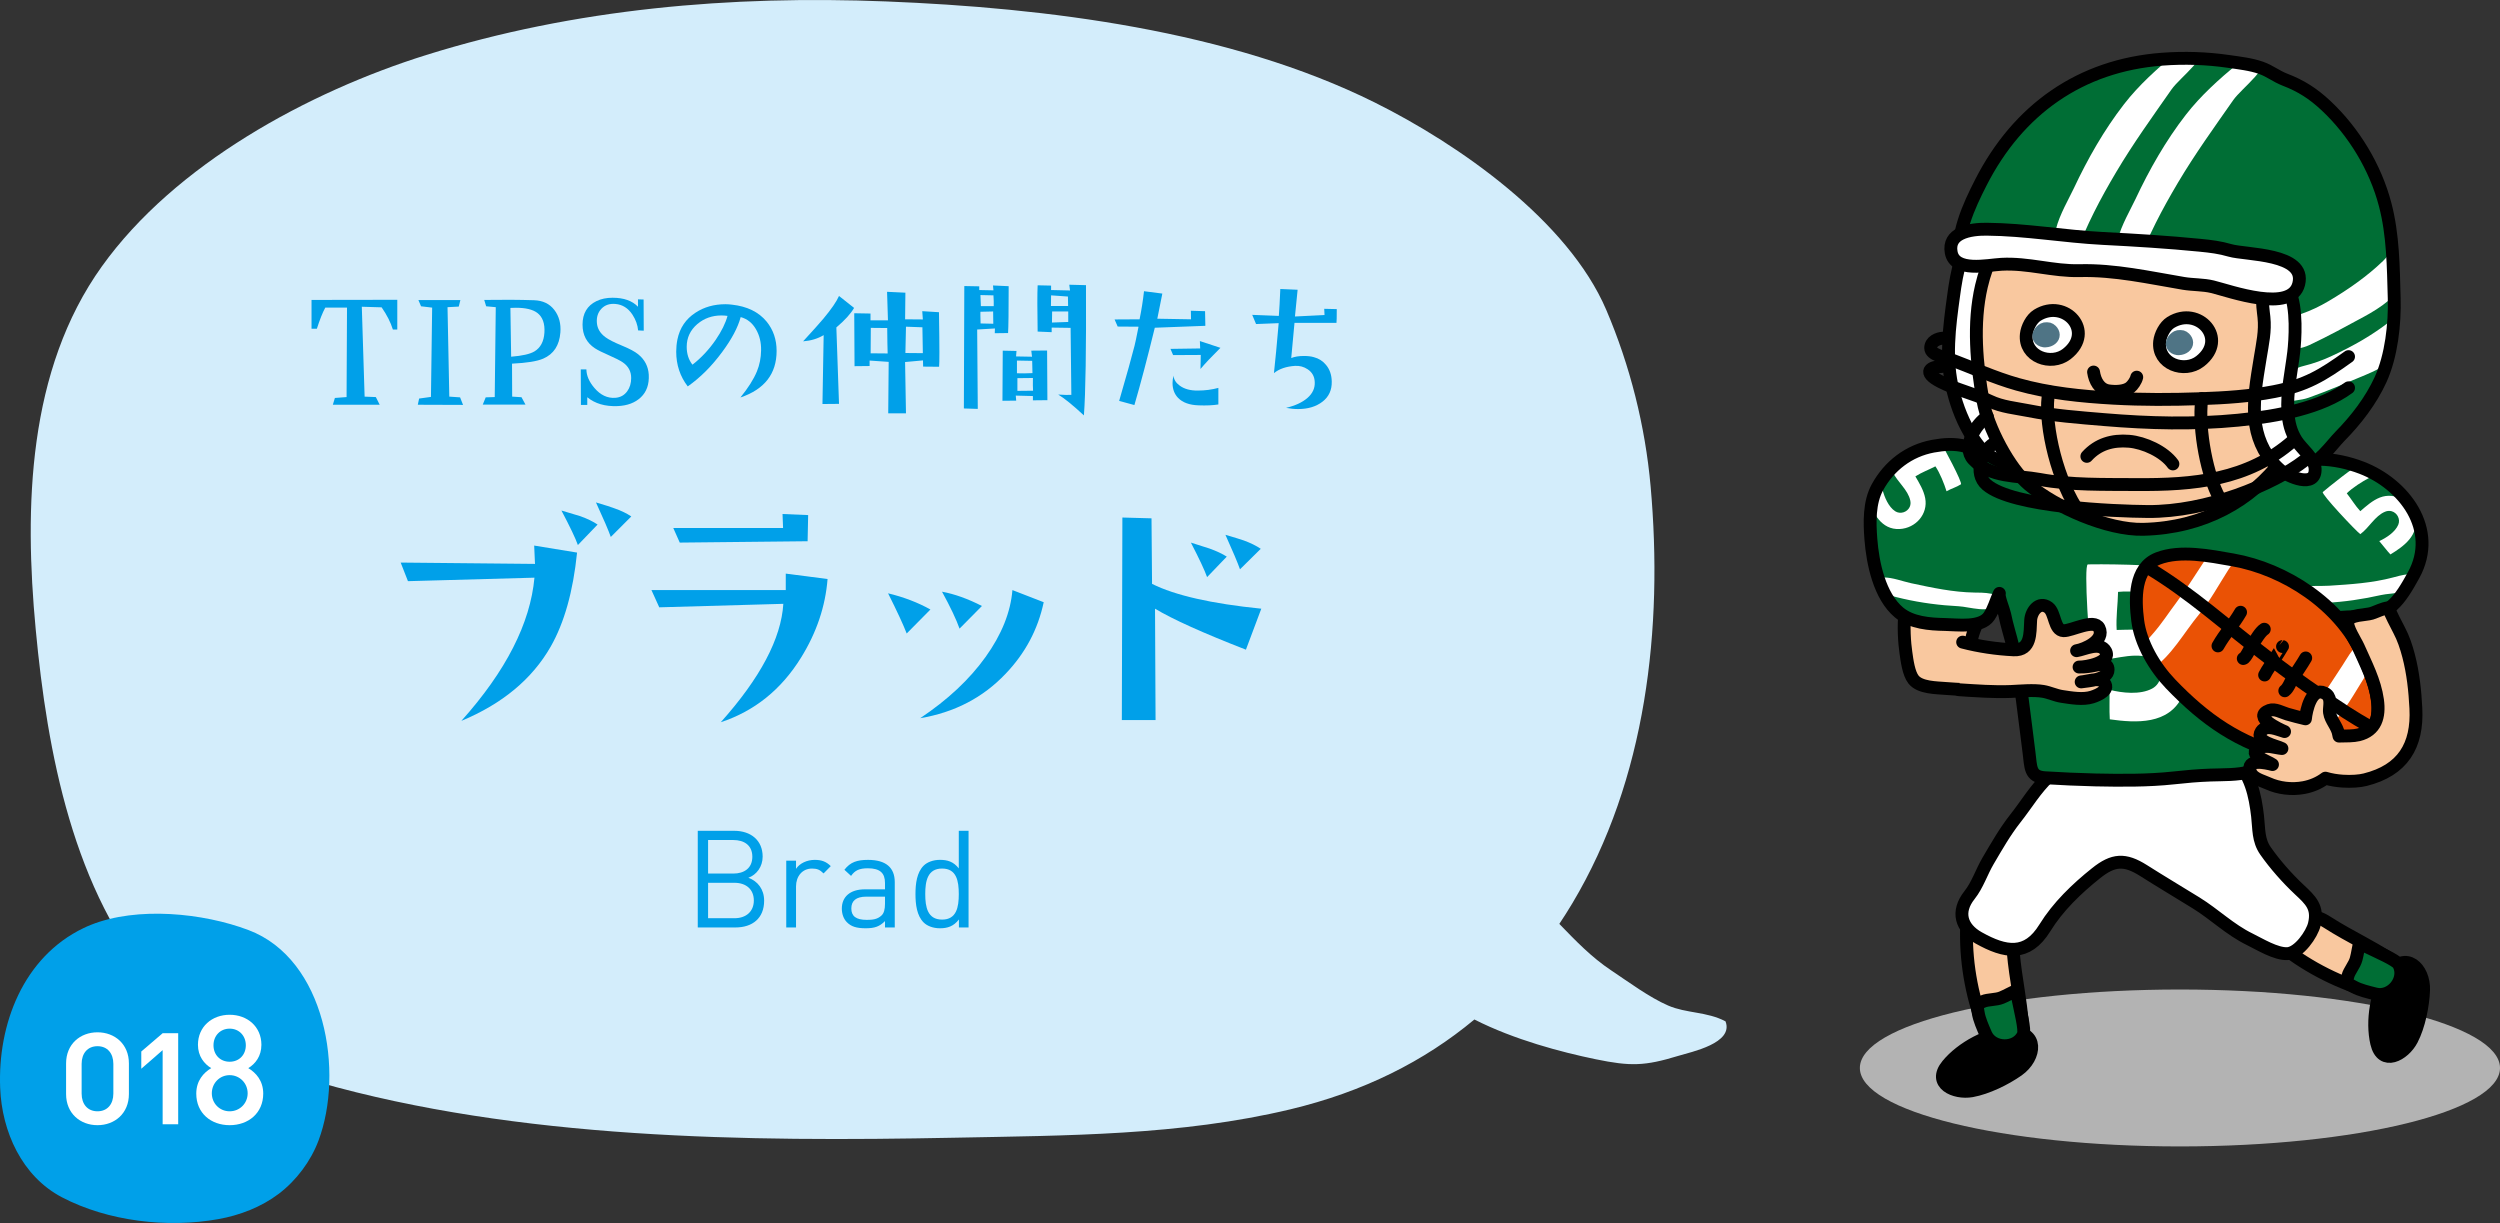 <!-- Generator: Adobe Illustrator 18.1.0, SVG Export Plug-In  -->
<svg version="1.1"
	 xmlns="http://www.w3.org/2000/svg" xmlns:xlink="http://www.w3.org/1999/xlink" xmlns:a="http://ns.adobe.com/AdobeSVGViewerExtensions/3.0/"
	 x="0px" y="0px" width="205.116px" height="100.343px" viewBox="0 0 205.116 100.343" enable-background="new 0 0 205.116 100.343"
	 xml:space="preserve">
<rect x="0" y="0" width="205.116" height="100.343" fill="#333333" stroke="none"/>
<defs>
</defs>
<g>
	<g>
		<path fill="#D3EDFB" d="M141.572,83.798c-1.522-0.806-3.215-0.647-4.708-1.297c-1.542-0.669-3.246-1.934-4.671-2.884
			c-1.627-1.084-2.902-2.417-4.256-3.814c0.367-0.553,0.725-1.115,1.069-1.692c6.075-10.165,7.459-22.589,6.421-34.212
			c-0.442-4.952-1.686-9.902-3.64-14.476c-3.136-7.327-12.076-13.575-19.003-17.019c-11.91-5.917-26.953-7.763-40.076-8.286
			c-12.715-0.509-25.54,0.579-37.735,4.394C25.281,7.547,14.355,13.478,8.356,21.86c-6.093,8.508-6.371,19.749-5.427,29.77
			c0.948,10.086,3.066,21.529,9.956,29.406c3.386,3.867,8.3,6.351,13.206,7.749c16.489,4.698,35.148,4.899,52.189,4.561
			c9.211-0.184,18.58-0.173,27.592-2.33c5.997-1.437,10.98-3.938,15.096-7.37c3.258,1.657,7.131,2.68,9.951,3.261
			c2.869,0.591,4.025,0.564,6.78-0.277C138.776,86.301,142.265,85.594,141.572,83.798z"/>
		<g>
			<g>
				<path fill="#00A0E9" d="M47.346,45.337c-0.324,3.187-1.047,5.762-2.168,7.724c-1.52,2.655-3.962,4.684-7.325,6.085
					c3.658-4.086,5.657-8.003,5.997-11.75l-10.379,0.287l-0.597-1.526l11.02,0.11l-0.066-1.505L47.346,45.337z M49.029,43.037
					l-1.616,1.682c-0.191-0.546-0.642-1.49-1.35-2.833c0.812,0.236,1.328,0.392,1.549,0.465
					C48.187,42.557,48.66,42.786,49.029,43.037z M51.795,42.373l-1.682,1.682c-0.192-0.546-0.598-1.49-1.217-2.833
					c0.752,0.222,1.261,0.384,1.526,0.487C50.968,41.9,51.426,42.122,51.795,42.373z"/>
				<path fill="#00A0E9" d="M67.899,47.506c-0.177,2.242-0.9,4.389-2.169,6.439c-1.623,2.626-3.82,4.396-6.594,5.312
					c3.245-3.63,4.957-6.868,5.134-9.715l-10.18,0.287l-0.642-1.416h11.021v-1.35L67.899,47.506z M66.306,42.261l-0.045,2.146
					l-10.489,0.111l-0.531-1.195h9.007l-0.044-1.15L66.306,42.261z"/>
				<path fill="#00A0E9" d="M76.338,50.007l-1.947,1.969c-0.266-0.693-0.774-1.792-1.527-3.297
					C74.147,48.989,75.304,49.431,76.338,50.007z M85.632,49.41c-0.472,2.228-1.512,4.183-3.12,5.864
					c-1.858,1.962-4.197,3.179-7.015,3.651c2.257-1.505,4.046-3.18,5.366-5.023s2.055-3.674,2.202-5.488L85.632,49.41z
					 M80.564,49.719l-1.837,1.858c-0.266-0.752-0.745-1.763-1.438-3.031C78.322,48.738,79.414,49.129,80.564,49.719z"/>
				<path fill="#00A0E9" d="M103.485,49.941l-1.262,3.363c-3.526-1.372-6.012-2.493-7.457-3.363l0.044,9.139h-2.767l0.045-16.619
					l2.39,0.066l0.044,5.378C96.411,48.849,99.398,49.528,103.485,49.941z M100.652,45.669l-1.615,1.682
					c-0.192-0.545-0.635-1.489-1.328-2.832c0.797,0.251,1.306,0.413,1.527,0.486C99.811,45.212,100.283,45.434,100.652,45.669z
					 M103.44,45.028l-1.703,1.682c-0.192-0.546-0.591-1.49-1.195-2.832c0.752,0.221,1.254,0.376,1.505,0.464
					C102.607,44.548,103.072,44.777,103.44,45.028z"/>
			</g>
		</g>
		<g>
			<g>
				<path fill="#00A0E9" d="M60.334,76.095h-3.085v-7.931h2.985c1.381,0,2.339,0.791,2.339,2.116c0,0.835-0.501,1.492-1.17,1.737
					c0.758,0.278,1.292,0.936,1.292,1.883C62.695,75.337,61.738,76.095,60.334,76.095z M60.167,68.921h-2.071v2.752h2.071
					c0.88,0,1.56-0.435,1.56-1.382C61.726,69.345,61.047,68.921,60.167,68.921z M60.257,72.43h-2.161v2.907h2.161
					c0.979,0,1.593-0.567,1.593-1.459C61.849,72.988,61.236,72.43,60.257,72.43z"/>
				<path fill="#00A0E9" d="M67.571,71.662c-0.301-0.301-0.523-0.4-0.946-0.4c-0.803,0-1.314,0.635-1.314,1.47v3.364h-0.802v-5.48
					h0.802v0.669c0.301-0.457,0.902-0.735,1.537-0.735c0.523,0,0.925,0.122,1.314,0.512L67.571,71.662z"/>
				<path fill="#00A0E9" d="M72.611,76.095v-0.523c-0.445,0.445-0.847,0.59-1.582,0.59c-0.757,0-1.203-0.145-1.548-0.501
					c-0.268-0.268-0.412-0.68-0.412-1.113c0-0.958,0.668-1.582,1.894-1.582h1.648v-0.523c0-0.803-0.401-1.203-1.403-1.203
					c-0.702,0-1.059,0.167-1.382,0.624l-0.546-0.502c0.49-0.635,1.048-0.812,1.938-0.812c1.471,0,2.194,0.635,2.194,1.826v3.721
					H72.611z M72.611,73.567h-1.537c-0.824,0-1.226,0.334-1.226,0.969s0.39,0.936,1.259,0.936c0.468,0,0.88-0.033,1.226-0.367
					c0.189-0.179,0.278-0.49,0.278-0.947V73.567z"/>
				<path fill="#00A0E9" d="M78.676,76.095v-0.657c-0.445,0.579-0.958,0.724-1.56,0.724c-0.557,0-1.047-0.188-1.337-0.479
					c-0.557-0.557-0.668-1.471-0.668-2.328s0.111-1.771,0.668-2.328c0.29-0.289,0.78-0.479,1.337-0.479
					c0.602,0,1.103,0.134,1.549,0.701v-3.085h0.802v7.931H78.676z M77.295,71.261c-1.192,0-1.382,1.024-1.382,2.094
					s0.189,2.094,1.382,2.094c1.191,0,1.37-1.024,1.37-2.094S78.486,71.261,77.295,71.261z"/>
			</g>
		</g>
		<g>
			<g>
				<path fill="#00A0E9" d="M32.596,24.597v2.438h-0.363c-0.179-0.582-0.485-1.188-0.922-1.819l-1.626-0.049l0.23,7.375l0.922,0.037
					l0.315,0.63h-3.845l0.17-0.558l0.958-0.072l0.036-7.339h-1.783c-0.218,0.396-0.448,0.975-0.691,1.734h-0.437v-2.365
					L32.596,24.597z"/>
				<path fill="#00A0E9" d="M37.991,33.221l-3.712-0.013l0.109-0.509l0.97-0.134l0.098-7.326l-0.91-0.109l-0.218-0.51h3.444
					l-0.133,0.534l-0.922,0.049l0.146,7.338l0.885,0.061L37.991,33.221z"/>
				<path fill="#00A0E9" d="M45.977,27.278c-0.081,1.059-0.551,1.774-1.407,2.146c-0.502,0.219-1.354,0.356-2.56,0.412l0.012,2.705
					l0.765,0.049l0.327,0.606h-3.505l0.242-0.595l0.74-0.023l0.085-7.375l-0.789-0.073l-0.157-0.521
					c1.504-0.024,2.866-0.017,4.088,0.024c0.72,0.024,1.273,0.289,1.661,0.794C45.868,25.933,46.033,26.549,45.977,27.278z
					 M44.667,27.301c0.049-0.76-0.149-1.306-0.594-1.637c-0.372-0.275-0.955-0.413-1.747-0.413c-0.146,0-0.295,0.005-0.449,0.013
					l0.061,4.003c0.914-0.073,1.553-0.219,1.917-0.438C44.347,28.531,44.619,28.021,44.667,27.301z"/>
				<path fill="#00A0E9" d="M53.229,30.747c0.041,0.784-0.176,1.401-0.648,1.85c-0.474,0.449-1.11,0.689-1.91,0.722
					c-1.02,0.041-1.849-0.202-2.487-0.728v0.631h-0.521L47.65,30.31h0.461c0.008,0.509,0.226,1.015,0.654,1.516
					c0.502,0.591,1.076,0.861,1.723,0.813c0.413-0.032,0.736-0.211,0.971-0.534c0.219-0.299,0.327-0.663,0.327-1.092
					c0-0.541-0.23-0.97-0.691-1.285c-0.242-0.162-0.624-0.356-1.146-0.583c-0.522-0.226-0.9-0.416-1.135-0.569
					c-0.679-0.445-1.019-1.092-1.019-1.941c0-0.913,0.38-1.557,1.14-1.929c0.38-0.186,0.821-0.278,1.322-0.278
					c0.922,0,1.617,0.246,2.087,0.739V24.56l0.461,0.013l0.012,2.559l-0.461-0.023c-0.04-0.445-0.194-0.874-0.461-1.286
					c-0.355-0.542-0.825-0.837-1.407-0.886c-0.477-0.04-0.859,0.091-1.146,0.395s-0.41,0.693-0.369,1.171
					c0.04,0.461,0.274,0.849,0.703,1.164c0.259,0.194,0.712,0.425,1.358,0.691c0.614,0.251,1.06,0.489,1.335,0.716
					C52.902,29.509,53.189,30.067,53.229,30.747z"/>
				<path fill="#00A0E9" d="M63.718,28.793c0,1.876-0.99,3.15-2.972,3.821c0.639-0.784,1.092-1.5,1.358-2.147
					c0.219-0.533,0.331-1.104,0.34-1.71c0.016-0.655-0.126-1.239-0.425-1.753s-0.716-0.843-1.249-0.988
					c-0.227,0.849-0.732,1.803-1.517,2.862c-0.849,1.156-1.791,2.099-2.826,2.826c-0.631-0.824-0.946-1.774-0.946-2.851
					c0-0.331,0.032-0.663,0.097-0.994c0.194-0.954,0.691-1.69,1.492-2.208c0.704-0.461,1.521-0.691,2.45-0.691
					c0.178,0,0.356,0.013,0.534,0.036c1.245,0.138,2.191,0.599,2.838,1.383C63.442,27.051,63.718,27.856,63.718,28.793z
					 M59.69,25.918c-0.162-0.023-0.327-0.036-0.497-0.036c-0.761,0-1.419,0.234-1.978,0.704c-0.582,0.501-0.873,1.124-0.873,1.867
					c0,0.583,0.157,1.072,0.473,1.468c0.72-0.558,1.354-1.237,1.905-2.037C59.205,27.172,59.528,26.517,59.69,25.918z"/>
				<path fill="#00A0E9" d="M70.075,25.264c-0.274,0.477-0.76,1.011-1.455,1.601l0.218,6.271l-1.358,0.012l0.098-5.652
					c-0.485,0.291-1.048,0.461-1.687,0.51c0.816-0.89,1.371-1.508,1.662-1.856c0.654-0.784,1.083-1.406,1.285-1.867L70.075,25.264z
					 M77.05,30.091l-1.31-0.012l-0.013-0.51l-1.468,0.134l0.073,4.209h-1.456l0.037-4.222l-1.565-0.108v0.448l-1.236,0.013
					l-0.024-4.343l1.334,0.024v0.558h1.432l-0.073-2.341l1.504,0.072l-0.024,2.184l1.456,0.012l-0.049-0.679l1.371,0.085
					c0.024,1.447,0.036,2.552,0.036,3.312C77.074,29.534,77.066,29.921,77.05,30.091z M72.829,29
					c-0.017-0.452-0.028-1.147-0.036-2.086l-1.347-0.013l-0.013,2.087L72.829,29z M75.716,28.975
					c-0.008-0.274-0.021-0.982-0.036-2.122l-1.347-0.049l-0.049,2.159L75.716,28.975z"/>
				<path fill="#00A0E9" d="M82.758,23.481c0,2.07-0.017,3.352-0.049,3.845l-1.092,0.013l0.013-0.389l-1.456,0.085l0.049,6.514
					l-1.141-0.036l0.036-10.044l1.226,0.024v0.304l1.164,0.024l-0.036-0.4L82.758,23.481z M81.496,26.562
					c0-0.064-0.004-0.4-0.013-1.007L80.44,25.58c-0.008,0.072-0.004,0.392,0.013,0.958L81.496,26.562z M81.532,25.119
					c0.008-0.259,0-0.554-0.024-0.886l-1.067-0.024c0.008,0.064,0.021,0.368,0.037,0.91H81.532z M85.935,32.833l-1.188,0.013v-0.352
					l-1.407-0.037l0.036,0.413l-1.128,0.012l0.024-4.112l1.128,0.024l-0.036,0.449l1.31,0.024l-0.061-0.498l1.298-0.012
					L85.935,32.833z M84.71,30.613l-0.023-1.007l-1.25-0.023v1.043C83.801,30.641,84.225,30.637,84.71,30.613z M84.759,32.056
					c-0.017-0.242-0.021-0.59-0.012-1.043l-1.273,0.013v1.043L84.759,32.056z M89.101,23.396c0.024,5.272-0.032,8.835-0.17,10.687
					c-0.906-0.842-1.609-1.411-2.11-1.711c0.493,0.033,0.853,0.041,1.079,0.024l-0.061-5.495l-1.553-0.023v0.376l-1.152-0.049
					c-0.017-0.922-0.024-1.698-0.024-2.329s0.008-1.12,0.024-1.468l1.104,0.024v0.364l1.553,0.036L87.73,23.36L89.101,23.396z
					 M87.634,25.106l-0.013-0.776l-1.383-0.097c-0.008,0.097-0.012,0.388-0.012,0.873H87.634z M87.645,25.555h-1.322
					c-0.008,0.259-0.012,0.562-0.012,0.909l1.334-0.048V25.555z"/>
				<path fill="#00A0E9" d="M98.895,26.732l-4.148,0.157c-0.614,2.515-1.173,4.63-1.674,6.344l-1.25-0.34
					c0.631-2.175,1.052-3.683,1.262-4.524c0.049-0.178,0.158-0.699,0.328-1.564l-1.711-0.012l-0.255-0.583l2.051-0.012
					c0.161-0.792,0.282-1.561,0.363-2.305l1.504,0.194l-0.412,2.062l2.766,0.049l-0.012-0.703l1.164,0.036L98.895,26.732z
					 M100.133,28.539c-0.72,0.712-1.266,1.29-1.638,1.735l0.024-1.152l-2.269,0.012l-0.218-0.51l2.438-0.036l-0.024-0.606
					L100.133,28.539z M99.963,33.185c-0.453,0.072-0.995,0.097-1.625,0.072c-0.744-0.024-1.303-0.227-1.675-0.606
					c-0.307-0.315-0.461-0.724-0.461-1.225c0-0.202,0.028-0.404,0.085-0.607c0.017,0.315,0.187,0.591,0.51,0.825
					c0.38,0.275,0.873,0.408,1.479,0.4c0.591,0,1.152-0.073,1.687-0.219V33.185z"/>
				<path fill="#00A0E9" d="M109.677,25.361c0,0.655-0.008,1.031-0.024,1.128h-3.444c-0.081,0.801-0.17,1.763-0.268,2.887
					c0.275-0.112,0.623-0.17,1.044-0.17c0.323,0,0.594,0.033,0.812,0.098c0.404,0.105,0.735,0.315,0.994,0.631
					c0.308,0.363,0.465,0.82,0.474,1.37c0.016,0.696-0.236,1.246-0.759,1.65c-0.521,0.404-1.19,0.606-2.007,0.606
					c-0.323,0-0.651-0.033-0.982-0.098c0.752-0.178,1.338-0.45,1.759-0.818c0.42-0.368,0.618-0.799,0.594-1.292
					c-0.016-0.461-0.21-0.812-0.582-1.056c-0.315-0.21-0.663-0.303-1.043-0.278c-0.72,0.048-1.294,0.246-1.723,0.594
					c0.113-1.019,0.243-2.385,0.389-4.1l-1.856,0.073l-0.315-0.753l2.184,0.085c0.04-0.501,0.081-1.237,0.121-2.207l1.42,0.061
					l-0.219,2.195l2.426-0.121l-0.024-0.51L109.677,25.361z"/>
			</g>
		</g>
	</g>
	<g>
		<path fill="#00A0E9" d="M7.45,75.883c3.824-1.527,9.216-0.98,12.932,0.423c6.36,2.397,7.856,11.676,5.747,17.285
			c-0.637,1.688-1.813,3.261-3.259,4.357c-1.437,1.086-3.184,1.759-4.952,2.076c-4.179,0.75-9.049,0.187-12.832-1.79
			c-3.305-1.73-4.93-5.409-5.072-8.965c-0.212-5.244,1.903-10.754,6.842-13.124C7.047,76.052,7.248,75.963,7.45,75.883z"/>
		<g>
			<g>
				<path fill="#FFFFFF" d="M7.999,92.317c-1.414,0-2.577-0.964-2.577-2.553V87.25c0-1.589,1.163-2.553,2.577-2.553
					s2.577,0.964,2.577,2.553v2.515C10.576,91.353,9.413,92.317,7.999,92.317z M9.3,87.287c0-0.863-0.487-1.451-1.301-1.451
					s-1.302,0.588-1.302,1.451v2.44c0,0.863,0.488,1.451,1.302,1.451S9.3,90.59,9.3,89.727V87.287z"/>
				<path fill="#FFFFFF" d="M13.344,92.242v-6.081l-1.752,1.526v-1.414l1.752-1.501h1.276v7.47H13.344z"/>
				<path fill="#FFFFFF" d="M18.843,92.317c-1.526,0-2.74-0.977-2.74-2.59c0-1.063,0.601-1.715,1.226-2.09
					c-0.575-0.351-1.088-0.976-1.088-1.914c0-1.489,1.15-2.465,2.603-2.465c1.451,0,2.603,0.976,2.603,2.465
					c0,0.938-0.501,1.563-1.076,1.914c0.625,0.375,1.226,1.026,1.226,2.09C21.594,91.34,20.369,92.317,18.843,92.317z
					 M18.843,88.212c-0.826,0-1.464,0.663-1.464,1.489s0.638,1.477,1.464,1.477c0.825,0,1.476-0.65,1.476-1.477
					S19.668,88.212,18.843,88.212z M18.843,84.397c-0.776,0-1.327,0.588-1.327,1.363c0,0.788,0.551,1.352,1.327,1.352
					c0.775,0,1.326-0.563,1.326-1.352C20.169,84.985,19.618,84.397,18.843,84.397z"/>
			</g>
		</g>
	</g>
</g>
<g>
	<path fill="#B3B3B3" d="M152.595,87.623c0-3.557,11.752-6.437,26.256-6.437c14.5,0,26.265,2.88,26.265,6.437
		c0,3.554-11.765,6.437-26.265,6.437C164.346,94.06,152.595,91.177,152.595,87.623z"/>
</g>
<g>
	
		<path fill="#F9C89F" stroke="#000000" stroke-width="1.056" stroke-linecap="round" stroke-linejoin="round" stroke-miterlimit="1" d="
		M156.32,50.079c-0.182,1.255-0.052,2.746,0.053,3.465c0.087,0.622,0.223,1.708,0.626,2.214c0.534,0.675,1.872,0.664,2.65,0.729
		c2.146,0.175,4.304,0.12,6.454,0.182c0.633,0.02,0.918,0.208,1.183-0.339c0.199-0.407,0.175-1.08,0.169-1.529
		c-0.017-1.161-1.336-1.119-2.188-1.222c-0.572-0.07-1.108-0.335-1.662-0.348c-0.499-0.011-1.126,0.243-1.601-0.011
		c-0.808-0.438,0.541-2.536,0.585-3.178c0.031-0.436-0.131-0.837-0.416-1.163c-0.801-0.922-2.3-0.955-3.421-0.946
		c-0.46,0-1.025,0-1.445,0.21C156.738,48.428,156.451,49.194,156.32,50.079z"/>
	
		<path fill="#FFFFFF" stroke="#000000" stroke-width="1.056" stroke-linecap="round" stroke-linejoin="round" stroke-miterlimit="1" d="
		M165.68,24.026c-0.088-1.391-0.736-5.843-2.968-5.3c-1.682,0.412-2.221,4.03-2.411,5.436c-0.37,2.676-0.727,5.287-0.048,7.954
		c0.663,2.615,2.072,5.309,4.595,6.542c2.111,1.029,2.571,0.245,2.164-1.938c-0.521-2.768-0.771-5.646-1.121-8.443
		C165.726,26.935,165.777,25.461,165.68,24.026z"/>
	<g>
		<g>
			<path stroke="#000000" stroke-width="1.056" stroke-linecap="round" stroke-linejoin="round" stroke-miterlimit="1" d="
				M165.562,87.803c1.507-1.06,1.693-3.187-0.558-3.103c-1.855,0.068-4.049,1.263-5.219,2.683c-1.257,1.526,0.596,2.361,1.989,2.111
				C163.026,89.268,164.524,88.532,165.562,87.803z"/>
			
				<path fill="#F9C89F" stroke="#000000" stroke-width="1.056" stroke-linecap="round" stroke-linejoin="round" stroke-miterlimit="1" d="
				M165.621,81.449c-0.166-1.102-0.346-2.194-0.442-3.346c-0.079-0.951-0.353-1.327-1.187-1.818
				c-0.138-0.083-2.591-1.17-2.608-0.885c-0.184,2.803,0.236,5.646,1.159,8.296c0.353,1.016,0.681,1.724,1.868,1.774
				c1.364,0.059,1.607-0.6,1.5-1.765C165.838,82.93,165.733,82.189,165.621,81.449z"/>
			
				<path fill="#006E35" stroke="#000000" stroke-width="1.056" stroke-linecap="round" stroke-linejoin="round" stroke-miterlimit="1" d="
				M165.558,81.905c-0.079-0.381-0.114-0.648-0.057-0.675c-0.434,0.197-0.839,0.438-1.277,0.62c-0.466,0.193-1.119,0.14-1.516,0.315
				c-0.598,0.261-0.528,0.118-0.405,0.913c0.088,0.58,0.388,1.229,0.618,1.767c0.539,1.25,2.519,1.285,3.084,0.044
				C166.175,84.506,165.746,82.853,165.558,81.905z"/>
		</g>
		<g>
			<path stroke="#000000" stroke-width="1.056" stroke-linecap="round" stroke-linejoin="round" stroke-miterlimit="1" d="
				M198.846,81.257c0.079-1.842-1.496-3.283-2.801-1.448c-1.075,1.511-1.461,3.984-1.045,5.773c0.444,1.93,2.234,0.968,2.882-0.291
				C198.468,84.16,198.794,82.522,198.846,81.257z"/>
			
				<path fill="#F9C89F" stroke="#000000" stroke-width="1.056" stroke-linecap="round" stroke-linejoin="round" stroke-miterlimit="1" d="
				M193.844,77.341c-0.977-0.539-1.954-1.06-2.926-1.686c-0.802-0.515-1.266-0.528-2.164-0.164
				c-0.151,0.061-2.505,1.347-2.291,1.533c2.113,1.851,4.625,3.248,7.286,4.128c1.023,0.337,1.785,0.508,2.547-0.401
				c0.876-1.047,0.504-1.64-0.49-2.267C195.152,78.068,194.497,77.702,193.844,77.341z"/>
			
				<path fill="#006E35" stroke="#000000" stroke-width="1.056" stroke-linecap="round" stroke-linejoin="round" stroke-miterlimit="1" d="
				M194.164,77.669c-0.348-0.171-0.582-0.307-0.569-0.366c-0.105,0.462-0.16,0.933-0.285,1.391
				c-0.131,0.486-0.569,0.972-0.672,1.393c-0.156,0.633-0.226,0.493,0.479,0.878c0.513,0.283,1.209,0.44,1.778,0.585
				c1.318,0.335,2.551-1.213,1.91-2.418C196.608,78.762,195.031,78.096,194.164,77.669z"/>
		</g>
		
			<path fill="#FFFFFF" stroke="#000000" stroke-width="1.056" stroke-linecap="round" stroke-linejoin="round" stroke-miterlimit="1" d="
			M184.697,64.422c-0.142-0.403-0.322-0.791-0.55-1.141c-0.81-1.261-1.947-0.76-3.274-0.716c-0.953,0.033-1.908,0.015-2.862,0.022
			c-1.844,0.015-3.692-0.103-5.536-0.134c-1.588-0.024-3.189,0.14-4.365,1.235c-1.08,1.007-1.835,2.295-2.744,3.447
			c-0.871,1.106-1.542,2.291-2.256,3.504c-0.532,0.905-0.863,1.976-1.52,2.801c-1.091,1.371-0.692,2.7,0.749,3.508
			c2.177,1.22,3.973,1.551,5.436-0.821c1.071-1.737,2.608-3.215,4.2-4.485c1.415-1.132,2.354-1.189,3.885-0.223
			c1.432,0.909,2.9,1.783,4.325,2.663c1.52,0.939,2.766,2.188,4.396,2.983c0.802,0.392,2.153,1.231,3.101,1.178
			c0.937-0.057,2.006-1.592,2.203-2.416c0.333-1.388-0.315-1.978-1.231-2.834c-0.999-0.937-2.004-2.076-2.768-3.167
			c-0.626-0.891-0.539-1.811-0.661-2.864C185.13,66.136,184.988,65.243,184.697,64.422z"/>
		
			<path fill="#FAD8C7" stroke="#000000" stroke-width="1.056" stroke-linecap="round" stroke-linejoin="round" stroke-miterlimit="1" d="
			M182.195,38.91c0.055,2.904,0.134,6.367-2.945,7.691c-2.355,1.016-6.881,1.594-8.589-0.867c-1.084-1.562-0.416-4.056-0.362-5.821"
			/>
		<g>
			<defs>
				<path id="SVGID_3_" d="M185.404,62.015c0.429-2.069,0.793-3.907,0.797-6.038c0.004-1.763,0.55-3.506,0.758-5.258
					c-0.037,0.311,2.492,0.14,2.61,0.131c1.345-0.105,2.676-0.263,4.025-0.252c2.427,0.015,3.32-1.391,4.433-3.41
					c2.061-3.745-0.788-7.477-4.262-8.811c-2.19-0.841-4.737-1.04-6.863,0.079c-1.202,0.631-2.12,1.772-3.474,2.054
					c-1.923,0.403-3.922,0.523-5.878,0.618c-2.058,0.098-4.402,0.19-6.421-0.291c-0.565-0.136-1.126-0.298-1.708-0.353
					c-0.355-0.033-0.723,0.009-1.058-0.133c-0.865-0.368-1.448-1.266-2.337-1.671c-0.946-0.427-1.941-0.76-2.834-1.303
					c-0.594-0.361-1.261-0.578-1.93-0.756c-0.885-0.239-1.767-0.177-2.661-0.013c-1.989,0.372-3.594,1.603-4.564,3.371
					c-0.688,1.25-0.644,2.878-0.539,4.255c0.153,1.969,0.701,4.667,2.308,6.016c1.025,0.858,2.51,0.964,3.789,0.988
					c1.016,0.015,2.935,0.307,3.601-0.672c0.385-0.569,0.556-1.261,0.845-1.881c-0.109,0.234,0.368,1.373,0.431,1.699
					c0.18,0.92,0.486,1.833,0.699,2.742c0.657,2.825,0.92,5.731,1.301,8.605c0.16,1.2,0.05,2,1.303,2.08
					c1.347,0.085,2.779,0.147,4.135,0.18c2.083,0.044,4.341,0.063,6.419-0.164c1.016-0.112,2.006-0.201,3.027-0.236
					c0.986-0.037,2.269,0.011,3.217-0.276C185.281,63.101,185.268,62.676,185.404,62.015z"/>
			</defs>
			<use xlink:href="#SVGID_3_"  overflow="visible" fill="#006E35"/>
			<clipPath id="SVGID_4_">
				<use xlink:href="#SVGID_3_"  overflow="visible"/>
			</clipPath>
			<path clip-path="url(#SVGID_4_)" fill="#FFFFFF" d="M162.014,48.618c0.346,0.004,2.72-0.05,1.914,0.946
				c-0.653,0.812-2.352,0.223-3.221,0.177c-1.535-0.079-3.07-0.274-4.568-0.618c-0.541-0.127-1.816-0.41-2.221-0.762
				c-0.635-0.545,0.024-0.983,0.626-0.983c0.751-0.002,1.522,0.313,2.253,0.471C158.515,48.218,160.249,48.592,162.014,48.618z"/>
			<path clip-path="url(#SVGID_4_)" fill="#FFFFFF" d="M156.732,41.069c0.035,0.175,0.033,0.35-0.05,0.53
				c-0.208,0.436-0.778,0.613-1.189,0.346c-0.55-0.355-0.887-1.167-1.042-1.78c-0.407,0.239-0.845,0.444-1.242,0.699
				c0.458,1.213,1.135,2.619,2.652,2.54c1.314-0.066,2.343-1.226,2.094-2.534c-0.123-0.642-0.482-1.229-0.806-1.785
				c0.53-0.337,1.099-0.539,1.642-0.823c0.37,0.537,0.727,1.439,0.915,2.045c0.377-0.219,0.802-0.328,1.178-0.569
				c0.175-0.109-1.485-3.162-1.629-3.392c-0.122-0.173-3.662,2.098-3.96,2.394C155.676,39.543,156.548,40.189,156.732,41.069z"/>
			<path clip-path="url(#SVGID_4_)" fill="#FFFFFF" d="M195.686,41.985c0.164-0.066,0.335-0.094,0.528-0.044
				c0.464,0.122,0.745,0.65,0.558,1.104c-0.247,0.607-0.988,1.086-1.562,1.349c0.311,0.359,0.591,0.751,0.915,1.095
				c1.108-0.67,2.368-1.594,2.015-3.075c-0.307-1.279-1.636-2.078-2.878-1.594c-0.609,0.239-1.119,0.701-1.607,1.121
				c-0.425-0.462-0.727-0.981-1.11-1.465c0.462-0.462,1.283-0.977,1.846-1.272c-0.285-0.331-0.471-0.732-0.775-1.056
				c-0.14-0.151-2.838,2.037-3.038,2.223c-0.149,0.151,2.731,3.215,3.077,3.454C194.377,43.303,194.852,42.328,195.686,41.985z"/>
			<path clip-path="url(#SVGID_4_)" fill="#FFFFFF" d="M196.328,47.381c0.333-0.087,2.604-0.784,2.098,0.392
				c-0.41,0.962-2.203,0.852-3.053,1.045c-1.502,0.339-3.031,0.569-4.568,0.644c-0.552,0.026-1.853,0.098-2.341-0.129
				c-0.76-0.355-0.243-0.955,0.335-1.119c0.725-0.206,1.551-0.109,2.3-0.158C192.85,47.944,194.62,47.834,196.328,47.381z"/>
			
				<use xlink:href="#SVGID_3_"  overflow="visible" fill="none" stroke="#000000" stroke-width="1.056" stroke-linecap="round" stroke-linejoin="round" stroke-miterlimit="1"/>
		</g>
		<path fill="#FFFFFF" d="M176.287,53.931c0.291,0.088,0.55,0.234,0.747,0.506c0.482,0.666,0.282,1.66-0.451,2.054
			c-0.981,0.532-2.466,0.372-3.509,0.101c0.026,0.808-0.024,1.625,0.026,2.426c2.183,0.307,4.831,0.444,5.957-1.886
			c0.972-2.013,0.083-4.494-2.072-5.191c-1.056-0.344-2.225-0.283-3.32-0.256c-0.066-1.064,0.096-2.076,0.114-3.123
			c1.104-0.112,2.74,0.096,3.798,0.304c-0.018-0.734,0.164-1.461,0.114-2.218c-0.024-0.35-5.931-0.372-6.393-0.339
			c-0.357,0.037,0.14,7.175,0.337,7.86C173.148,54.26,174.824,53.485,176.287,53.931z"/>
		<g>
			<g>
				<g>
					<path fill="#F9C89F" d="M190.316,25.325c-0.388-3.16-2.078-5.574-2.924-8.524c-1.255-4.395-5.795-6.774-10.236-6.272
						c-1.914,0.217-3.947,1.01-5.749,1.658c-2.606,0.937-3.813,2.135-5.276,4.38c-0.891,1.38-1.783,2.624-2.536,4.082
						c-0.462,0.902-0.797,1.85-1.025,2.827c-0.718,3.075-0.399,6.432,0.142,9.476c0.366,2.063,2.14,5.48,3.752,6.824
						c2.229,1.864,6.454,3.723,9.384,3.653C185.759,43.191,191.44,34.545,190.316,25.325z"/>
				</g>
				<g>
					
						<path fill="none" stroke="#000000" stroke-width="1.056" stroke-linecap="round" stroke-linejoin="round" stroke-miterlimit="1" d="
						M190.316,25.325c-0.388-3.16-2.078-5.574-2.924-8.524c-1.255-4.395-5.795-6.774-10.236-6.272
						c-1.914,0.217-3.947,1.01-5.749,1.658c-2.606,0.937-3.813,2.135-5.276,4.38c-0.891,1.38-1.783,2.624-2.536,4.082
						c-0.462,0.902-0.797,1.85-1.025,2.827c-0.718,3.075-0.399,6.432,0.142,9.476c0.366,2.063,2.14,5.48,3.752,6.824
						c2.229,1.864,6.454,3.723,9.384,3.653C185.759,43.191,191.44,34.545,190.316,25.325z"/>
				</g>
			</g>
			
				<path fill="none" stroke="#000000" stroke-width="1.056" stroke-linecap="round" stroke-linejoin="round" stroke-miterlimit="1" d="
				M171.769,30.524c0.103,0.71,0.477,1.435,1.235,1.546c0.534,0.077,1.314,0.074,1.756-0.274c0.228-0.186,0.486-0.561,0.552-0.852"
				/>
			<g>
				
					<path fill="#FFFFFF" stroke="#000000" stroke-width="1.056" stroke-linecap="round" stroke-linejoin="round" stroke-miterlimit="1" d="
					M180.518,29.635c-1.294,1.018-3.524,0.232-3.327-1.612c0.063-0.556,0.42-1.261,0.907-1.566
					C180.367,25.058,182.859,27.791,180.518,29.635z"/>
				
					<path fill="#4F7485" stroke="#4F7485" stroke-width="1.056" stroke-linecap="round" stroke-linejoin="round" stroke-miterlimit="1" d="
					M178.831,28.144c0.064,0.109,0.145,0.232,0.09,0.359c-0.12,0.037-0.25,0.03-0.366-0.004c-0.085-0.188,0.173-0.355,0.357-0.344
					c0.201,0.013,0.318,0.197,0.127,0.366c-0.267-0.013-0.613-0.412-0.234-0.548c0.175-0.061,0.427,0.066,0.309,0.27
					c-0.074,0.127-0.499,0.162-0.558,0c-0.022-0.074,0.243-0.357,0.3-0.363c0.18-0.026,0.258,0.344,0.153,0.44
					c-0.127,0.114-0.403-0.048-0.451-0.171c-0.147-0.366,0.589-0.414,0.556-0.02c-0.162,0.07-0.703,0.015-0.558-0.243
					c0.09-0.156,0.375-0.092,0.473,0c0.243,0.217-0.077,0.368-0.112,0.173c-0.052-0.28,0.3-0.169,0.385-0.011
					c0.298,0.598-0.832,0.613-0.762,0.009c0.026-0.237,0.167-0.329,0.392-0.259c0.225,0.07,0.219,0.237,0.193,0.445
					c-0.028,0.234-0.256,0.361-0.51,0.256c-0.215-0.087-0.245-0.425-0.149-0.613c0.184-0.39,0.812-0.092,0.762,0.258
					c-0.026,0.193-0.307,0.333-0.491,0.267c-0.21-0.074-0.263-0.243-0.221-0.377c0.155-0.458,0.55-0.202,0.786,0.048
					c-0.061,0.107-0.066,0.272-0.153,0.368c-0.066,0.07-0.318,0.164-0.412,0.164c-0.381,0.011-0.451-0.519-0.263-0.721
					c0.223-0.25,0.477-0.42,0.766-0.142c0.219,0.217,0.241,0.501,0,0.694c-0.234,0.19-0.683,0.247-0.915,0.004
					c-0.258-0.267,0.031-0.657,0.294-0.797c0.276-0.136,0.723,0.044,0.53,0.405c-0.072,0.131-0.169,0.184-0.318,0.184
					c-0.331,0-0.405-0.532-0.041-0.532c0.155,0,0.18,0.175,0.201,0.307"/>
			</g>
			<g>
				
					<path fill="#FFFFFF" stroke="#000000" stroke-width="1.056" stroke-linecap="round" stroke-linejoin="round" stroke-miterlimit="1" d="
					M169.579,29.037c-1.292,1.018-3.526,0.232-3.325-1.61c0.061-0.558,0.416-1.264,0.902-1.566
					C169.43,24.46,171.922,27.193,169.579,29.037z"/>
				
					<path fill="#4F7485" stroke="#4F7485" stroke-width="1.056" stroke-linecap="round" stroke-linejoin="round" stroke-miterlimit="1" d="
					M167.879,27.508c0.066,0.107,0.145,0.228,0.09,0.359c-0.12,0.035-0.252,0.031-0.368-0.007c-0.085-0.188,0.175-0.353,0.359-0.344
					c0.199,0.013,0.318,0.197,0.125,0.366c-0.265-0.011-0.611-0.409-0.234-0.55c0.177-0.061,0.429,0.068,0.309,0.272
					c-0.074,0.127-0.499,0.16-0.558,0c-0.02-0.074,0.243-0.357,0.302-0.364c0.177-0.024,0.256,0.346,0.151,0.44
					c-0.125,0.116-0.399-0.048-0.447-0.171c-0.149-0.366,0.587-0.414,0.552-0.02c-0.158,0.07-0.701,0.015-0.558-0.241
					c0.09-0.158,0.375-0.094,0.475,0c0.241,0.215-0.074,0.366-0.112,0.171c-0.055-0.28,0.3-0.168,0.386-0.009
					c0.298,0.596-0.834,0.611-0.764,0.007c0.026-0.239,0.171-0.331,0.394-0.261c0.223,0.074,0.219,0.239,0.193,0.447
					c-0.031,0.234-0.256,0.364-0.512,0.256c-0.215-0.087-0.241-0.422-0.149-0.613c0.184-0.39,0.815-0.092,0.762,0.261
					c-0.026,0.191-0.307,0.331-0.49,0.265c-0.208-0.074-0.261-0.243-0.219-0.377c0.153-0.46,0.548-0.204,0.786,0.05
					c-0.059,0.105-0.066,0.269-0.151,0.366c-0.07,0.07-0.32,0.164-0.416,0.164c-0.379,0.009-0.449-0.519-0.261-0.723
					c0.221-0.247,0.479-0.418,0.769-0.14c0.219,0.217,0.241,0.502,0,0.694c-0.236,0.191-0.683,0.245-0.92,0.004
					c-0.256-0.267,0.033-0.657,0.298-0.795c0.276-0.14,0.721,0.044,0.53,0.403c-0.074,0.131-0.171,0.184-0.32,0.184
					c-0.333,0-0.405-0.532-0.044-0.532c0.155,0,0.184,0.177,0.206,0.307"/>
			</g>
		</g>
	</g>
	<g>
		<g>
			<defs>
				<path id="SVGID_2_" d="M164.344,21.475c0.6-0.072,1.196-0.14,1.754-0.16c2.354-0.083,4.695,0.004,7.045,0.105
					c2.527,0.114,4.993,0.324,7.494,0.674c1.424,0.199,2.851,0.477,4.236,0.845c2.378,0.635,3.134,2.516,2.606,4.936
					c-0.14,0.648-0.414,1.198-0.451,1.877c-0.109,2.131,0.296,4.343,0.543,6.447c0.094,0.817,0.416,2.142,1.448,2.096
					c1.064-0.048,2.319-1.84,2.954-2.484c1.331-1.351,2.556-2.937,3.346-4.669c0.891-1.958,1.176-4.56,1.117-6.68
					c-0.074-2.58-0.083-5.171-0.745-7.687c-0.797-3.044-2.558-5.961-4.853-8.11c-1.056-0.988-2.039-1.618-3.373-2.131
					c-0.723-0.28-1.231-0.714-1.949-0.966c-0.837-0.298-1.805-0.403-2.683-0.53c-1.794-0.261-3.629-0.318-5.436-0.182
					c-6.713,0.504-11.824,4.133-14.873,10.114c-0.981,1.923-2.133,4.378-1.704,6.596C161.896,21.775,163.138,21.617,164.344,21.475z
					"/>
			</defs>
			<use xlink:href="#SVGID_2_"  overflow="visible" fill="#006E35"/>
			<clipPath id="SVGID_5_">
				<use xlink:href="#SVGID_2_"  overflow="visible"/>
			</clipPath>
			<path clip-path="url(#SVGID_5_)" fill="#FFFFFF" d="M173.634,14.105c-1.336,2.254-2.437,4.347-3.344,6.802
				c-3.348,0.022-0.874-3.89-0.147-5.442c1.148-2.44,2.479-4.788,4.13-6.92c1.235-1.588,2.716-2.908,4.26-4.198
				c0.736-0.611,1.305-1.099,2.319-1.11c0.464,1.406-1.965,3.07-2.687,4.102C176.6,9.581,175.034,11.745,173.634,14.105z"/>
			<path clip-path="url(#SVGID_5_)" fill="#FFFFFF" d="M178.694,14.986c-1.334,2.254-2.435,4.345-3.344,6.802
				c-3.349,0.022-0.874-3.889-0.147-5.442c1.148-2.44,2.479-4.788,4.132-6.921c1.233-1.592,2.716-2.91,4.26-4.198
				c0.731-0.611,1.305-1.1,2.317-1.111c0.468,1.406-1.962,3.068-2.685,4.102C181.661,10.461,180.095,12.625,178.694,14.986z"/>
			<path clip-path="url(#SVGID_5_)" fill="#FFFFFF" d="M193.424,23.155c0.736-0.534,1.437-1.11,2.094-1.741
				c0.403-0.385,0.74-1.014,1.327-1.123c1.299-0.25,0.799,1.921,0.556,2.529c-0.574,1.434-2.14,2.455-3.434,3.158
				c-1.472,0.799-2.968,1.618-4.485,2.33c-0.618,0.291-1.292,0.331-1.892,0.611c-0.377,0.175-0.331-1.621-0.267-1.842
				c0.19-0.679,0.871-1.102,1.502-1.325c0.788-0.276,1.48-0.607,2.218-1.042C191.86,24.228,192.659,23.715,193.424,23.155z"/>
			<path clip-path="url(#SVGID_5_)" fill="#FFFFFF" d="M193.844,27.889c0.78-0.46,1.535-0.968,2.251-1.529
				c0.438-0.346,0.836-0.935,1.428-0.99c1.321-0.12,0.609,1.991,0.307,2.571c-0.71,1.373-2.37,2.236-3.723,2.808
				c-1.546,0.651-3.114,1.321-4.693,1.881c-0.642,0.23-1.316,0.199-1.945,0.421c-0.388,0.14-0.169-1.642-0.085-1.857
				c0.258-0.655,0.977-1.01,1.625-1.17c0.815-0.199,1.533-0.462,2.311-0.821C192.18,28.805,193.025,28.369,193.844,27.889z"/>
			
				<use xlink:href="#SVGID_2_"  overflow="visible" fill="none" stroke="#000000" stroke-width="1.056" stroke-linecap="round" stroke-linejoin="round" stroke-miterlimit="1"/>
		</g>
	</g>
	
		<path fill="#FFFFFF" stroke="#000000" stroke-width="1.056" stroke-linecap="round" stroke-linejoin="round" stroke-miterlimit="1" d="
		M187.813,23.814c-0.232-0.475-0.565-0.799-1.034-0.85c-1.551-0.173-1.113,2.258-1.032,3.051c0.125,1.163-0.116,2.175-0.302,3.338
		c-0.287,1.802-0.663,3.692-0.374,5.519c0.223,1.419,0.911,2.742,2.002,3.684c0.631,0.543,2.97,1.575,2.873-0.116
		c-0.048-0.828-1.115-1.623-1.544-2.306c-0.453-0.725-0.629-1.459-0.686-2.308c-0.114-1.66,0.28-3.285,0.475-4.923
		C188.299,27.986,188.505,25.226,187.813,23.814z"/>
	
		<path fill="#FFFFFF" stroke="#000000" stroke-width="1.056" stroke-linecap="round" stroke-linejoin="round" stroke-miterlimit="1" d="
		M160.851,19.18c0.639-0.322,1.531-0.381,2.153-0.374c3.193,0.028,6.347,0.593,9.531,0.758c2.668,0.136,5.331,0.298,7.985,0.561
		c0.867,0.085,1.618,0.177,2.446,0.42c1.279,0.379,6.272,0.217,5.637,2.751c-0.607,2.429-5.604,0.591-7.076,0.232
		c-0.775-0.188-1.59-0.147-2.376-0.278c-2.823-0.473-5.639-1.117-8.521-1.045c-2.19,0.057-4.211-0.64-6.417-0.521
		c-1.152,0.061-3.833,0.685-4.126-0.983C159.947,19.92,160.31,19.453,160.851,19.18z"/>
	<g>
		
			<path fill="none" stroke="#000000" stroke-width="1.056" stroke-linecap="round" stroke-linejoin="round" stroke-miterlimit="1" d="
			M159.406,27.745c-0.403,0.026-1.001,0.256-1.001,0.812c0,0.552,1.121,0.745,1.511,0.889c1.866,0.696,3.697,1.548,5.622,2.087
			c2.565,0.723,5.232,0.99,7.884,1.139c2.372,0.131,4.75,0.123,7.124,0.039c2.01-0.07,4.056-0.197,6.036-0.582
			c2.621-0.51,3.977-1.34,6.108-2.871"/>
		
			<path fill="none" stroke="#000000" stroke-width="1.056" stroke-linecap="round" stroke-linejoin="round" stroke-miterlimit="1" d="
			M159.29,30.073c-0.85,0.007-1.645,0.436-0.07,1.248c1.255,0.65,2.751,0.975,4.043,1.592c0.986,0.475,2.12,0.572,3.18,0.782
			c2.063,0.41,4.124,0.558,6.215,0.734c3.651,0.307,7.319,0.403,10.963,0.046c3.364-0.329,6.857-1.027,9.069-2.657"/>
		
			<path fill="none" stroke="#000000" stroke-width="1.056" stroke-linecap="round" stroke-linejoin="round" stroke-miterlimit="1" d="
			M163.057,34.186c-0.944,0.585-2.109,2.485-1.157,3.506c1.424,1.522,3.605,1.301,5.44,1.64c2.611,0.482,5.287,0.403,7.932,0.425
			c4.687,0.035,9.159-0.348,12.858-3.594"/>
		
			<path fill="none" stroke="#000000" stroke-width="1.056" stroke-linecap="round" stroke-linejoin="round" stroke-miterlimit="1" d="
			M163.578,36.396c-0.977,0.587-1.656,2.446-0.583,3.375c2.129,1.848,10.484,2.175,13.224,2.197
			c4.849,0.037,10.282-2.197,12.842-4.174"/>
		
			<path fill="none" stroke="#000000" stroke-width="1.056" stroke-linecap="round" stroke-linejoin="round" stroke-miterlimit="1" d="
			M168.109,32.147c-0.466,2.094,0.471,6.693,2.218,9.487"/>
		
			<path fill="none" stroke="#000000" stroke-width="1.056" stroke-linecap="round" stroke-linejoin="round" stroke-miterlimit="1" d="
			M180.647,32.697c-0.329,2.676,0.521,6.491,1.432,8.123"/>
	</g>
	
		<path fill="#F9C89F" stroke="#000000" stroke-width="1.056" stroke-linecap="round" stroke-linejoin="round" stroke-miterlimit="1" d="
		M161.029,52.685c1.358,0.355,2.794,0.565,4.196,0.631c1.424,0.063,1.327-1.386,1.384-2.422c0.039-0.731,0.683-1.605,1.448-1.051
		c0.58,0.423,0.462,1.87,1.251,1.903c0.653,0.028,2.514-1.016,2.915-0.221c0.51,1.016-1.174,1.756-1.846,1.862
		c0.637-0.101,1.943-0.778,2.383,0.039c0.504,0.935-1.603,1.32-2.181,1.301c0.521,0.015,0.992-0.066,1.489-0.171
		c0.351-0.074,0.894-0.149,0.894,0.394c0.002,0.823-1.629,0.911-2.21,0.997c0.471-0.028,1.408-0.377,1.8-0.02
		c0.69,0.635-0.383,1.097-0.896,1.261c-0.756,0.239-1.71,0.068-2.479-0.048c-0.534-0.081-1.029-0.329-1.551-0.416
		c-0.788-0.131-1.82-0.026-2.626,0.009c-1.426,0.057-2.836-0.053-4.258-0.142"/>
	
		<path fill="none" stroke="#000000" stroke-width="1.056" stroke-linecap="round" stroke-linejoin="round" stroke-miterlimit="1" d="
		M171.219,37.443c0.904-1.003,2.1-1.353,3.46-1.239c1.222,0.101,2.867,0.839,3.6,1.861"/>
	<g>
		<g>
			<defs>
				<path id="SVGID_1_" d="M195.012,59.058c-0.226,1.117-1.056,2.032-2.039,2.536c-1.625,0.837-3.5,0.841-5.241,0.416
					c-4.01-0.981-6.831-2.965-9.647-5.902c-1.305-1.362-2.461-3.318-2.696-5.208c-0.213-1.715-0.318-4.308,1.666-5.079
					c1.844-0.712,4.262-0.215,6.139,0.114c4.312,0.76,8.758,3.688,10.611,7.713C194.532,55.237,195.369,57.269,195.012,59.058z"/>
			</defs>
			<use xlink:href="#SVGID_1_"  overflow="visible" fill="#EA5205"/>
			<clipPath id="SVGID_6_">
				<use xlink:href="#SVGID_1_"  overflow="visible"/>
			</clipPath>
			<path clip-path="url(#SVGID_6_)" fill="#FFFFFF" d="M183.444,45.826c0.287-0.493,0.458-1.025,0.09-1.454
				c-0.346-0.407-1.021-0.188-1.437,0.083c-0.552,0.355-0.94,1.132-1.294,1.669c-0.725,1.097-1.421,2.221-2.212,3.272
				c-0.664,0.882-1.215,1.756-1.94,2.582c-0.572,0.653-1.386,1.509-1.397,2.429c-0.011,0.753,0.756,0.861,1.31,0.486
				c1.605-1.082,2.613-2.974,3.839-4.459c0.926-1.126,1.642-2.459,2.429-3.688C182.995,46.487,183.249,46.165,183.444,45.826z"/>
			<path clip-path="url(#SVGID_6_)" fill="#FFFFFF" d="M194.83,54.297c0.285-0.493,0.46-1.023,0.092-1.454
				c-0.346-0.408-1.02-0.188-1.439,0.083c-0.55,0.355-0.937,1.135-1.292,1.669c-0.727,1.097-1.424,2.221-2.214,3.272
				c-0.662,0.883-1.213,1.756-1.938,2.582c-0.572,0.65-1.386,1.507-1.399,2.431c-0.009,0.751,0.758,0.861,1.31,0.484
				c1.607-1.084,2.615-2.974,3.837-4.459c0.929-1.124,1.647-2.455,2.431-3.688C194.385,54.956,194.637,54.637,194.83,54.297z"/>
			
				<use xlink:href="#SVGID_1_"  overflow="visible" fill="none" stroke="#000000" stroke-width="1.056" stroke-linecap="round" stroke-linejoin="round" stroke-miterlimit="1"/>
		</g>
		
			<path fill="none" stroke="#000000" stroke-width="1.056" stroke-linecap="round" stroke-linejoin="round" stroke-miterlimit="1" d="
			M176.201,46.555c3.504,2.074,6.596,4.912,9.84,7.365c2.105,1.588,4.242,3.108,6.458,4.538c0.626,0.403,1.266,0.786,1.914,1.156"/>
		<g>
			
				<path fill="none" stroke="#000000" stroke-width="1.056" stroke-linecap="round" stroke-linejoin="round" stroke-miterlimit="1" d="
				M183.831,50.232c-0.552,0.959-1.301,1.783-1.855,2.764"/>
			
				<path fill="none" stroke="#000000" stroke-width="1.056" stroke-linecap="round" stroke-linejoin="round" stroke-miterlimit="1" d="
				M185.776,51.625c-0.342,0.219-0.683,0.841-0.942,1.207c-0.18,0.256-0.583,1.176-0.782,1.198"/>
			
				<path fill="none" stroke="#000000" stroke-width="1.056" stroke-linecap="round" stroke-linejoin="round" stroke-miterlimit="1" d="
				M187.272,53.047c0.013,0-0.501,0.771-0.65,1.021c-0.265,0.442-0.585,0.854-0.819,1.314"/>
			
				<path fill="none" stroke="#000000" stroke-width="1.056" stroke-linecap="round" stroke-linejoin="round" stroke-miterlimit="1" d="
				M189.175,53.982c-0.32,0.561-0.71,1.095-1.053,1.642c-0.204,0.326-0.361,0.826-0.664,1.053"/>
		</g>
	</g>
	<g>
		<g>
			<path fill="#F9C89F" d="M197.618,53.807c-0.191-0.727-0.427-1.446-0.782-2.109c-0.313-0.593-0.626-1.211-0.885-1.833
				c-0.451,0.05-0.926,0.313-1.38,0.458c-0.486,0.151-1.745,0.092-1.931,0.642c-0.156,0.46,0.646,1.651,0.836,2.083
				c0.635,1.435,1.371,2.817,1.59,4.391c0.188,1.353-0.14,2.505-1.557,2.851c-0.419,0.103-1.002,0.095-1.603,0.104
				c-0.031-0.13-0.048-0.263-0.09-0.39c-0.202-0.611-0.736-1.106-0.696-1.783c0.031-0.488,0.166-1.086-0.403-1.36
				c-1.073-0.515-1.502,1.428-1.564,2.116c-0.499-0.123-1.003-0.241-1.5-0.392c-0.411-0.121-1.012-0.469-1.452-0.305
				c-1.448,0.534,0.806,1.559,1.239,1.741c-0.561-0.151-1.498-0.633-1.912-0.007c-0.567,0.859,1.251,1.163,1.697,1.4
				c-0.589-0.053-1.222-0.322-1.809-0.068c-1.196,0.523,0.674,1.117,1.034,1.382c-0.499-0.134-2.216-0.532-1.805,0.613
				c0.197,0.545,0.964,0.712,1.421,0.924c0.891,0.409,1.96,0.539,2.954,0.353c0.647-0.121,1.257-0.38,1.775-0.772
				c0.443,0.133,0.933,0.212,1.411,0.244c0.716,0.046,1.4-0.004,1.839-0.116c3.095-0.773,4.325-2.792,4.168-5.861
				C198.141,56.667,197.984,55.21,197.618,53.807z"/>
		</g>
		<g>
			
				<path fill="none" stroke="#000000" stroke-width="1.056" stroke-linecap="round" stroke-linejoin="round" stroke-miterlimit="1" d="
				M197.618,53.807c-0.191-0.727-0.427-1.446-0.782-2.109c-0.313-0.593-0.626-1.211-0.885-1.833c-0.451,0.05-0.926,0.313-1.38,0.458
				c-0.486,0.151-1.745,0.092-1.931,0.642c-0.156,0.46,0.646,1.651,0.836,2.083c0.635,1.435,1.371,2.817,1.59,4.391
				c0.188,1.353-0.14,2.505-1.557,2.851c-0.419,0.103-1.002,0.095-1.603,0.104c-0.031-0.13-0.048-0.263-0.09-0.39
				c-0.202-0.611-0.736-1.106-0.696-1.783c0.031-0.488,0.166-1.086-0.403-1.36c-1.073-0.515-1.502,1.428-1.564,2.116
				c-0.499-0.123-1.003-0.241-1.5-0.392c-0.411-0.121-1.012-0.469-1.452-0.305c-1.448,0.534,0.806,1.559,1.239,1.741
				c-0.561-0.151-1.498-0.633-1.912-0.007c-0.567,0.859,1.251,1.163,1.697,1.4c-0.589-0.053-1.222-0.322-1.809-0.068
				c-1.196,0.523,0.674,1.117,1.034,1.382c-0.499-0.134-2.216-0.532-1.805,0.613c0.197,0.545,0.964,0.712,1.421,0.924
				c0.891,0.409,1.96,0.539,2.954,0.353c0.647-0.121,1.257-0.38,1.775-0.772c0.443,0.133,0.933,0.212,1.411,0.244
				c0.716,0.046,1.4-0.004,1.839-0.116c3.095-0.773,4.325-2.792,4.168-5.861C198.141,56.667,197.984,55.21,197.618,53.807z"/>
		</g>
	</g>
</g>
</svg>